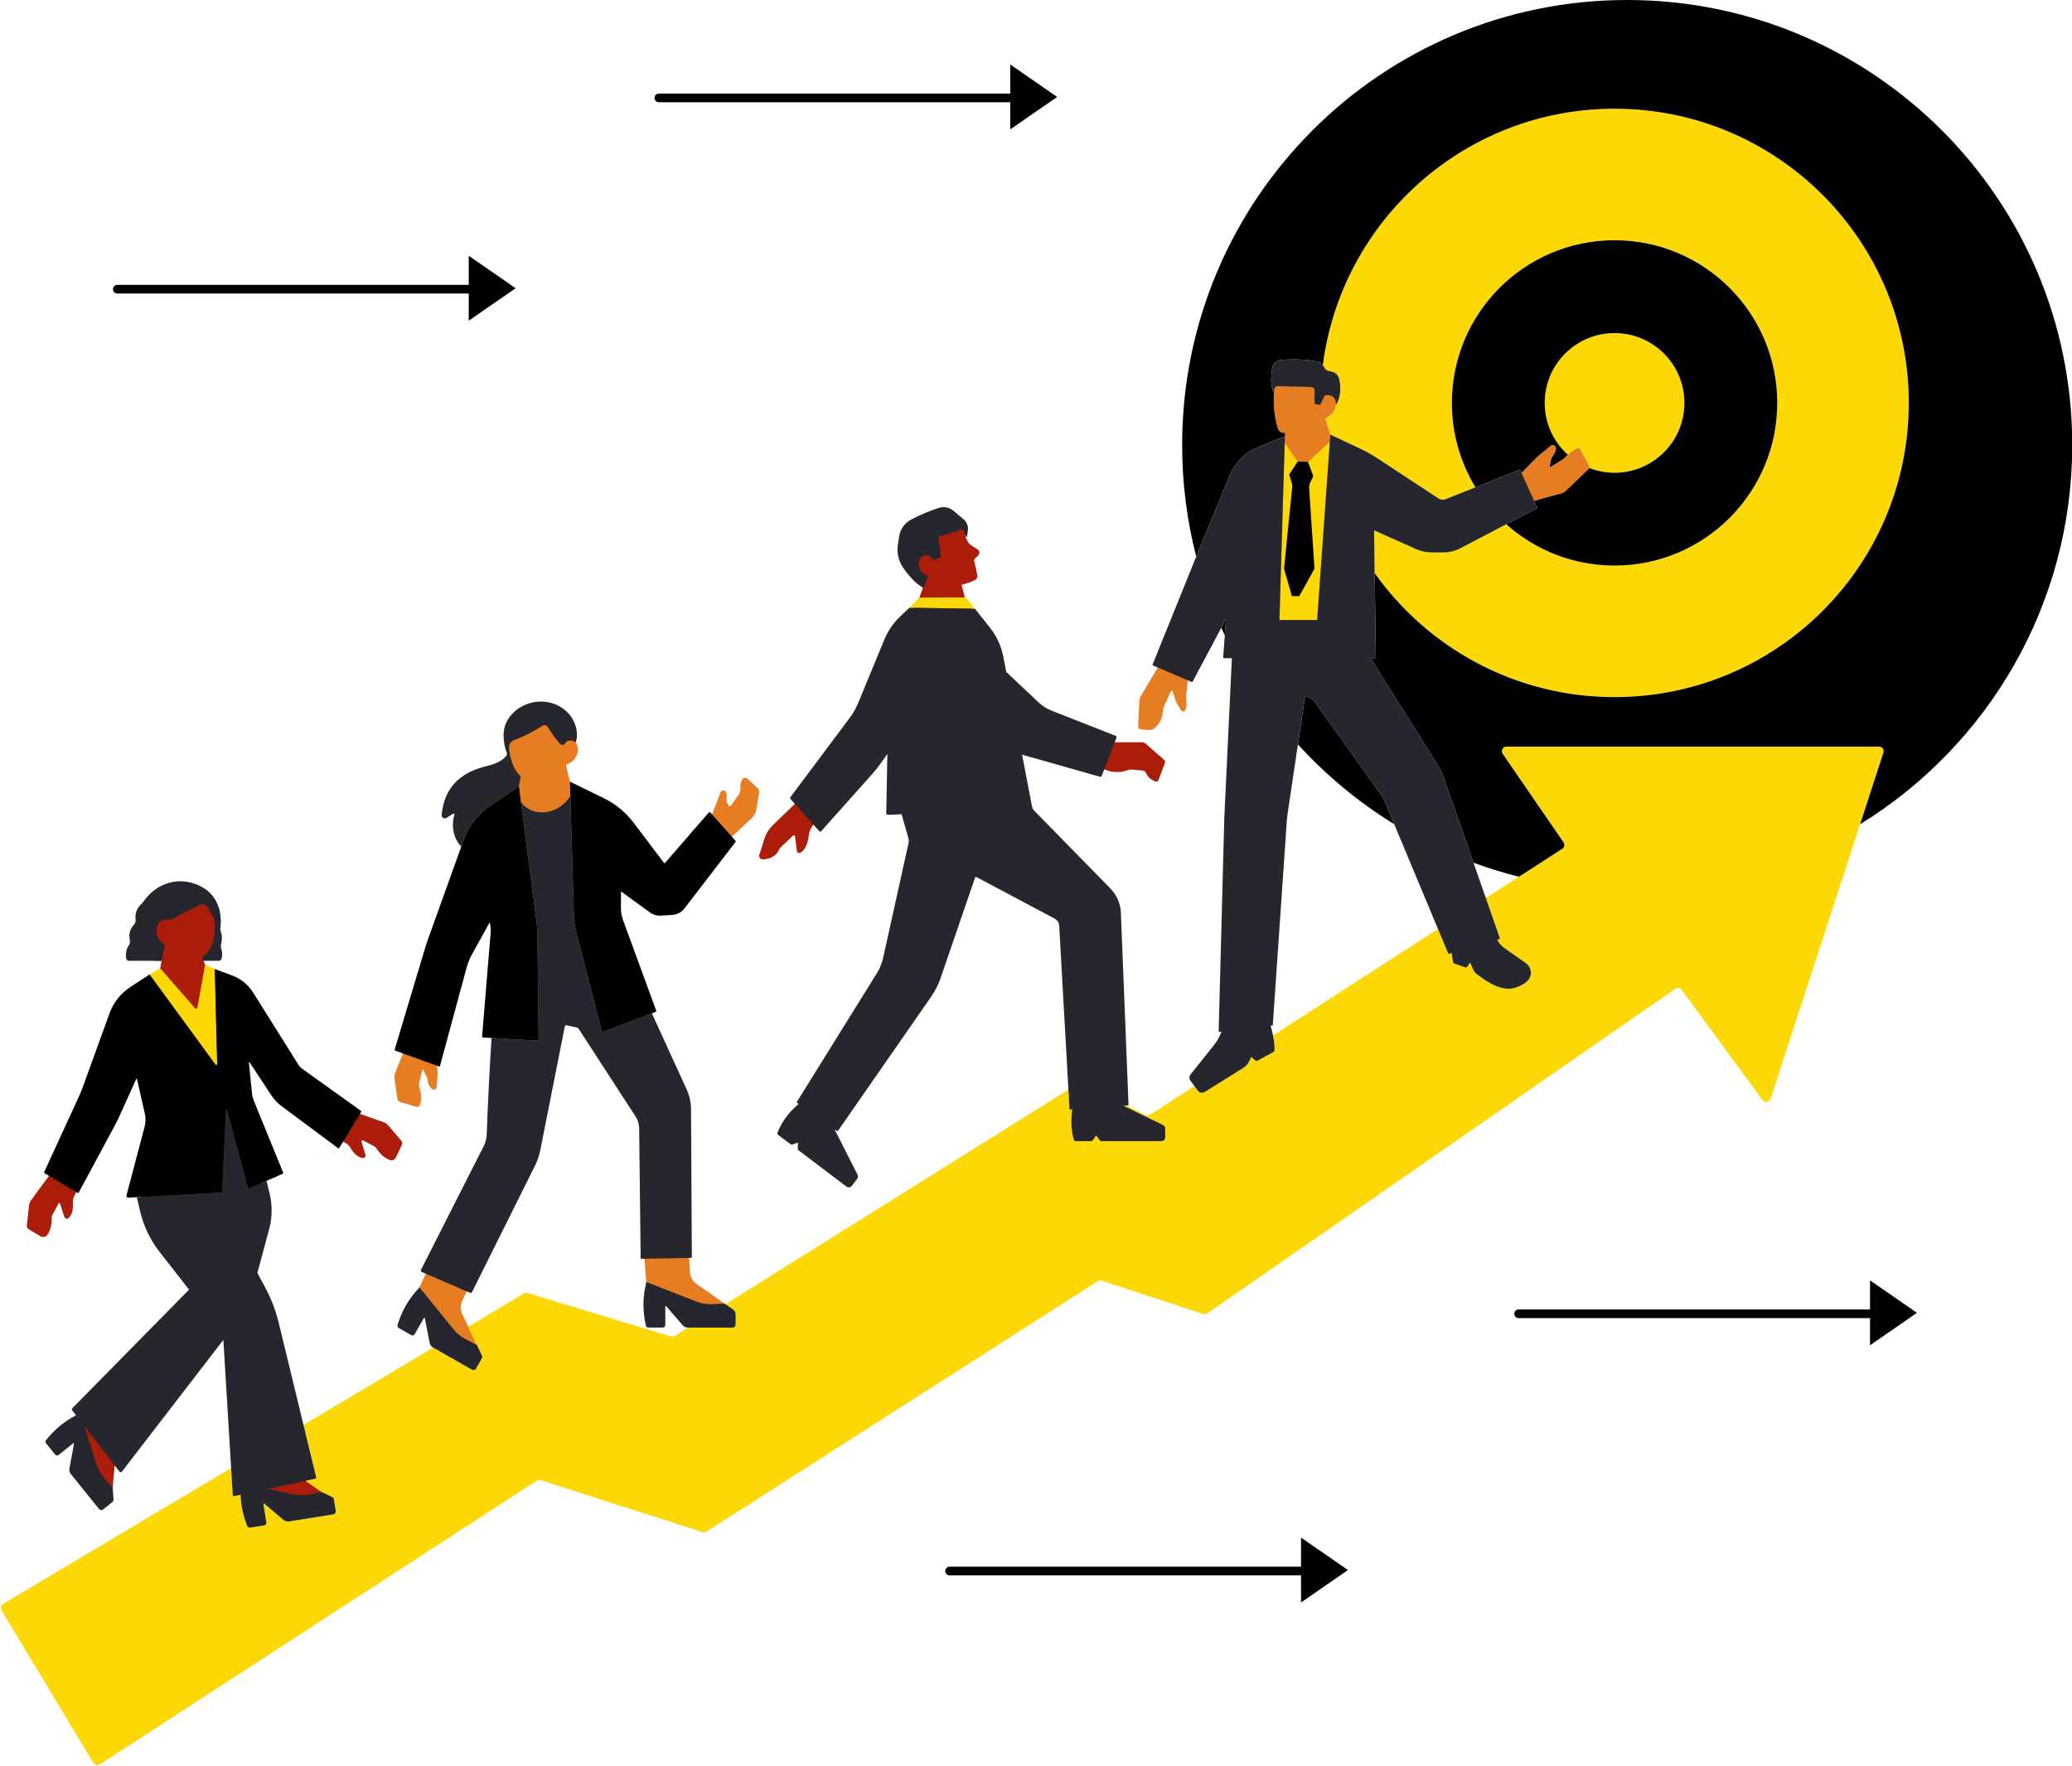 <?xml version="1.0" encoding="UTF-8" standalone="no"?><svg xmlns="http://www.w3.org/2000/svg" xmlns:xlink="http://www.w3.org/1999/xlink" fill="#26262f" height="425.4" preserveAspectRatio="xMidYMid meet" version="1" viewBox="-0.2 -0.0 499.1 425.4" width="499.1" zoomAndPan="magnify"><g id="change1_1"><path d="M182.674,190.485c0.024,0.119,0.033,0.241,0.013,0.365 l-0.414,2.507l-0.268,1.634c-0.135,0.823-0.542,1.584-1.157,2.157l-4.752,4.429 l-0,0l-0.111,1.167c0.083,0.094,0.083,0.229,0.01,0.323l-11.993,15.369 c-0.709,0.928-6.558,0.873-7.308,0.321l-7.792-5.481 c-0.052-0.031-0.115,0-0.115,0.052l-0.745,5.536 c-0.01,1.053,0.167,2.095,0.531,3.085l7.808,21.03 c0.052,0.125-0.021,0.271-0.146,0.313l-0.886,0.344l8.13,19.484 c0.688,1.511,1.053,3.147,1.063,4.804l1.595,34.594 c0.01,0.094-0.073,0.177-0.177,0.177l-0.17,0.343l-0.001,0.002l0.248,3.679 c0.135,1.053,0.698,2.001,1.574,2.605l6.753,4.721l0.139,0.885l1.539,0.912 c0.417,0.302,0.667,0.771,0.667,1.282l-0.41,1.511 c0,0.386-0.313,0.698-0.698,0.698l-9.824-0.032c-0.469,0-0.907-0.208-1.219-0.552 l-4.588-4.788c-0.073-0.083-0.208-0.031-0.208,0.073l-0.248,4.658 c0,0.344-0.281,0.625-0.625,0.625l-2.54-0.135c-0.302,0-0.563-0.208-0.625-0.49 c-0.709-3.231-0.859-5.593-0.057-8.948c0.052-0.208-0.227-0.701-0.216-0.919 c0-0.104,0-0.219-0.01-0.333l-0.42-5.252l-0.006-0.005h0l-0.38-0.29 c-0.104,0-0.188-0.083-0.188-0.177l0.614-31.786 c-0.01-0.99-0.302-1.949-0.844-2.783l-13.914-21.348 c-0.073-0.115-0.188-0.198-0.323-0.229l-4.41-0.588 c-0.177-0.042-0.365,0.083-0.396,0.261l-6.19,30.375 c-0.24,1.23-0.646,2.428-1.209,3.543l-14.26,29.781 c-0.094,0.188-0.313,0.261-0.5,0.188l-0.779,0.924l-0.002,0.003l-0.658,1.357 l-0.508,1.051c-0.277,0.674-0.339,1.403-0.212,2.105 c0.06,0.321,0.147,0.638,0.294,0.938l1.44,3.042l2.082,4.399l0,0.003 l0.017,0.911l0.624,1.545c0.094,0.208,0.083,0.448-0.021,0.646l-1.168,2.176 c-0.188,0.333-0.615,0.448-0.959,0.261l-8.637-5.014 c-0.406-0.229-0.688-0.636-0.782-1.084l-1.436-6.906 c-0.021-0.104-0.167-0.125-0.219-0.031l-2.614,4.516 c-0.177,0.292-0.552,0.406-0.855,0.229l-2.324-1.744 c-0.261-0.156-0.386-0.459-0.302-0.74c0.99-3.158,2.195-5.275,4.55-7.786 c0.146-0.156,0.159-0.696,0.274-0.883c0.052-0.083,0.115-0.188,0.156-0.292 l1.386-2.96l-0.001-0.002h0l-0.403-0.965 c-0.198-0.083-0.292-0.333-0.188-0.531l15.837-28.5 c0.448-0.875,0.698-1.845,0.73-2.824c0.292-7.816,0.51-17.2,1-24.755 l-2.043-0.115c-0.146-0.01-0.25-0.135-0.24-0.271l2.037-23.874 c0.063-0.74-0.336-2.154-0.471-2.873l-0.707-1.79l-5.721,8.475 c-0.552,1-0.99,2.053-1.313,3.147l-5.184,24.5 c-0.021,0.094-0.115,0.146-0.208,0.115l-0.454,0.149l0.07,0.355 c0.027,0.139,0.033,0.281,0.052,0.421c0.041,0.298,0.064,0.596,0.065,0.897 c0.001,0.224,0.008,0.448-0.012,0.672l-0.189,2.115l-0.064,0.729 c-0,0.001-0.001,0.002-0.001,0.004l-0,0.001 c-0.002,0.025-0.019,0.042-0.024,0.066c-0.019,0.089-0.041,0.177-0.091,0.246 c-0.047,0.066-0.114,0.11-0.181,0.154c-0.022,0.015-0.037,0.039-0.061,0.051 c-0.069,0.034-0.146,0.04-0.222,0.047c-0.03,0.003-0.056,0.019-0.086,0.018 c-0.059-0.003-0.114-0.037-0.172-0.058c-0.047-0.017-0.097-0.018-0.141-0.048 c-0.001-0.001-0.002-0.002-0.003-0.002c-0-0-0.001-0-0.001-0 c-0.422-0.294-0.859-0.786-1.052-1.531c-0.039-0.147-0.084-0.289-0.101-0.457 c-0.009-0.12-0.022-0.239-0.039-0.358c-0.004-0.028-0.009-0.057-0.014-0.085 c-0.02-0.121-0.045-0.241-0.083-0.359l-0.525-1.045l-0.55-1.086l-0.492,1.997 l-0.348,1.427c-0.017,0.07-0.014,0.141-0.022,0.211 c-0.021,0.221-0.013,0.443,0.05,0.664c0.261,0.855,0.74,2.855,0.177,4.387 c-0.034,0.093-0.087,0.174-0.152,0.243c-0.012,0.013-0.03,0.02-0.043,0.032 c-0.054,0.05-0.11,0.098-0.176,0.129c-0.165,0.08-0.36,0.102-0.547,0.047 l-2.001-0.585l-1.802-0.523c-0.146-0.043-0.269-0.125-0.379-0.223 c-0.15-0.131-0.257-0.3-0.312-0.496c-0.012-0.042-0.031-0.082-0.038-0.126 l-0.39-2.666l-0.299-2.036c-0.078-0.53-0.014-1.072,0.184-1.569l1.478-3.704 l0.36-0.905l-0.004-0.003h0l-1.321-0.923 c-0.083-0.031-0.125-0.115-0.104-0.198l7.674-23.719 c0.292-0.969,0.604-1.938,0.948-2.887l7.541-22.247 c-1.928-2.001-2.813-5.156-2-7.803c0.052-0.198-0.487-0.461-0.654-0.356 c0,0-0.865,0.484-1.637,0.964c-0.542,0.344-0.961,0.336-0.898-0.31 c0.646-6.044,3.778-9.38,10.979-11.057c2.939-0.698,4.283-2.559,4.721-3.164 c0.167-0.219,0.188-0.49,0.083-0.74c-0.511-1.282-0.286-3.005-0.286-4.516 c0-4.46,3.364-6.748,8.147-6.748c4.794,0,7.736,2.37,7.736,6.831 c0,0.604,0.874,1.395,0.665,1.978c0.001,0.001,0.001,0.001,0.001,0.002 c0,0,0.001,0.001,0.001,0.002c0.44,0.469,0.633,1.207,0.549,1.995 c-0.003,0.026-0.012,0.052-0.015,0.078c-0.022,0.172-0.052,0.345-0.101,0.519 c-0.023,0.083-0.063,0.165-0.093,0.248c-0.042,0.116-0.076,0.233-0.13,0.348 c-0.023,0.05-0.058,0.096-0.084,0.145c-0.076,0.145-0.152,0.29-0.248,0.428 c-0.129,0.185-0.278,0.363-0.445,0.531c-0.446,0.447-1.03,0.819-1.759,1.052 l0.478,2.035l0.484,2.047h-0l0,0.003l7.351,4.867 c2.814,1.376,5.263,3.387,7.149,5.878l7.789,9.685 c0.083,0.115,0.24,0.115,0.323,0.021l10.63-12.198 c0.104-0.115,0.281-0.115,0.386,0l0.614-0.356l0.559-1.455l1.495-3.901 c0.219-0.552,0.99-0.625,1.261-0.104c0.01,0.02,0.017,0.045,0.027,0.066 c0.104,0.218,0.172,0.497,0.185,0.842c0.004,0.104,0.004,0.211-0.004,0.328 c-0.01,0.137-0.021,0.277-0.05,0.434c-0.045,0.249-0.029,0.506,0.075,0.738 l0.373,0.836c0.126,0.27,0.489,0.311,0.656,0.061l1.188-1.699l0.6-0.863 c0.265-0.382,0.422-0.823,0.458-1.28c0.011-0.147,0.011-0.294-0.005-0.441 c-0.052-0.573,0-1.344,0.49-2.043c0.115-0.165,0.283-0.256,0.46-0.304 c0.269-0.076,0.568-0.034,0.789,0.175c0.124,0.117,0.275,0.259,0.422,0.397 c0.347,0.325,0.724,0.679,1.096,1.031c0.371,0.348,0.724,0.681,0.975,0.917 c0.09,0.084,0.155,0.185,0.208,0.292 C182.629,190.314,182.657,190.397,182.674,190.485z M382.594,112.268 c-0.017-0.111-0.052-0.22-0.108-0.324l-1.165-2.157l-0.809-1.503 c-0.031-0.055-0.073-0.1-0.116-0.143c-0.171-0.176-0.429-0.256-0.663-0.162 c-0.198,0.079-0.387,0.186-0.577,0.288c-0.282,0.152-0.555,0.335-0.824,0.531 c-0.043,0.032-0.086,0.065-0.129,0.098c-0.257,0.195-0.509,0.406-0.756,0.636 c-0,0-0,0-0,0s-0,0-0,0 c-0.268,0.249-0.533,0.51-0.791,0.794c-0.066,0.078-0.155,0.138-0.235,0.205 c-0.059,0.048-0.109,0.107-0.175,0.147c-0.755,0.461-3.092,1.888-3.178,1.941 c-0.002,0.001-0.015,0.009-0.016,0.01l0.303-1.636 c0.012-0.109,0.051-0.21,0.08-0.315c0.075-0.272,0.182-0.532,0.355-0.758 c0.249-0.321,0.555-0.811,0.709-1.371c0.046-0.166,0.083-0.336,0.096-0.511 c0.012-0.165-0.026-0.314-0.098-0.439c-0.064-0.112-0.159-0.199-0.266-0.265 c-0.012-0.007-0.022-0.019-0.035-0.025c-0.03-0.016-0.063-0.023-0.094-0.035 c-0.034-0.013-0.067-0.03-0.103-0.038c-0.014-0.003-0.028-0.001-0.042-0.003 c-0.194-0.031-0.403,0.008-0.583,0.153l-2.734,2.197 c-0.141,0.113-0.27,0.24-0.402,0.363c-0.079,0.073-0.167,0.14-0.241,0.213 l-3.224,3.278l-0.484,0.491l0,0l-0.003,0.003l-0.775-0.021 c-0.042-0.094-0.135-0.135-0.229-0.094l-17.816,7.775 c-0.5,0.198-1.073,0.135-1.532-0.156l-14.929-9.865 c-1.365-0.896-2.793-1.699-4.273-2.387l-6.464-4.476l0,0l-0.014-0.009 l-1.135-3.728l0.291-0.336c0.684-0.361,1.194-0.835,1.555-1.35 c0.019-0.027,0.043-0.053,0.062-0.081c0.039-0.059,0.069-0.12,0.104-0.18 c0.047-0.079,0.097-0.158,0.137-0.238c0.015-0.03,0.024-0.061,0.038-0.092 c0.051-0.111,0.101-0.223,0.14-0.335c0.026-0.076,0.042-0.152,0.062-0.228 c0.018-0.067,0.041-0.133,0.054-0.2c0.029-0.142,0.048-0.284,0.057-0.423 c0.001-0.001,0.001-0.003,0.001-0.004v0c0.924-2.429,0.265-4.374-0.1-5.926 c-0.198-0.834-0.855-1.469-1.678-1.667l-0.46-0.08 c-0.313-0.073-0.573-0.271-0.75-0.542l-0.417-0.667 c-0.333-0.532-0.865-0.917-1.49-1.032c-2.824-0.521-5.045-0.359-8.047-0.099 c-1.063,0.094-1.928,0.907-2.074,1.97c-0.281,2.164-0.389,3.476,0.036,5.217 c0.001,0.003,0.001,0.005,0.002,0.007l0.003,0.003l0.001,0.001l0.007,0.007 c-0.012,0.204-0.004,0.407-0.011,0.612c-0.049,1.286-0.023,2.572,0.119,3.824 c0.163,1.452,0.455,2.859,0.882,4.172c0.042,0.125,0.109,0.236,0.182,0.341 c0.096,0.14,0.209,0.265,0.347,0.361c0.241,0.17,0.533,0.267,0.836,0.267 h0.401l-0.114,0.836l-5.121,3.483c-3.106,1.251-5.586,3.7-6.868,6.805 l-8.48,20.47l-10.465,24.18c-0.031,0.094,0.01,0.198,0.094,0.229l0.247,0.533 l-4.106,6.847c-0.056,0.094-0.089,0.199-0.131,0.3 c-0.111,0.261-0.192,0.534-0.206,0.818l-0.263,5.27l-0.045,0.897 c-0.007,0.124,0.027,0.239,0.078,0.345c0.029,0.062,0.059,0.125,0.104,0.177 c0.122,0.14,0.297,0.234,0.496,0.25l2.032,0.156 c0.087,0.006,0.174-0.009,0.261-0.017c0.196-0.019,0.389-0.063,0.556-0.167 c2.056-1.286,2.388-3.438,2.428-4.402c0.016-0.379,0.112-0.748,0.269-1.093 l1.677-3.68c0.013-0.03,0.038-0.044,0.059-0.063 c0.121-0.109,0.33-0.063,0.357,0.115l0.379,1.159l0.357,1.101 c0.019,0.057,0.051,0.109,0.074,0.164c0.043,0.11,0.083,0.222,0.139,0.326 l0.948,1.612l0.091,0.156c0,0.001,0.001,0.001,0.002,0.002l0.001,0.002 c0.013,0.021,0.036,0.029,0.05,0.048c0.267,0.348,0.832,0.338,1.015-0.077 c0.078-0.178,0.134-0.367,0.175-0.558c0.133-0.608,0.1-1.25,0.052-1.694 c-0.063-0.49-0.052-0.98,0-1.48l0.187-1.76l0.179-1.668l0-0 l0.602-0.969c0.083,0.042,0.188,0,0.229-0.083l9.165-17.095l-0.275,11.45 c-0.01,0.135,0.094,0.25,0.24,0.25h1.855l-1.811,39.467l-1.431,50.435 c0,0.073,0.063,0.135,0.146,0.125l0.532-0.063l-0.083,0.219 c-0.417,1.105-1.297,4.153-2.036,5.081l-5.224,5.678 c-0.354,0.438-0.365,1.063-0.031,1.511l0.721,1.648 c0.386,0.521,1.105,0.667,1.657,0.323l8.218-5.12 c0.604-0.375,1.084-0.907,1.397-1.542l0.908-1.893l0.959,0.823 c0.156,0.135,0.386,0.167,0.563,0.063l2.442-1.464 c0.261-0.135,0.427-0.406,0.427-0.709c-0.031-1.865-0.552-3.826-1.136-5.754 l0.417-0.052c0.063-0.01,0.104-0.052,0.115-0.115l3.39-48.808 c0.052-0.782,0.146-1.563,0.261-2.334l4.81-29.005 c0.021-0.104,0.125-0.156,0.219-0.115l2.552,0.83 c0.208,0.104,0.386,0.25,0.532,0.438l17.194,22.278 c0.531,0.74,0.98,1.553,1.334,2.397l14.464,36.76 c0.021,0.063,0.094,0.104,0.156,0.083l0.688-0.208v0.146 c0,0.438-0.062,1.995,0.031,2.474c0.021,0.125,0.115,0.229,0.24,0.271 c0.531,0.188,1.842,0.566,2.488,0.795c0.167,0.063,0.365,0,0.469-0.156 l0.657-1l1.445,1.942c0.115,0.25,0.292,0.469,0.5,0.646 c0.844,0.667,2.582,2.725,4.604,3.464c1.292,0.469,2.069,0.788,3.403,0.423 c1.334-0.375,2.459-0.959,3.283-1.824c1.157-1.23,0.954-2.26-0.422-3.229 l-5.179-3.637c-0.667-0.459-1.918-1.602-2.314-2.311l-0.125-0.219l0.584-0.167 c0.073-0.021,0.115-0.104,0.083-0.177l-13.736-37.536 c-0.302-0.865-0.709-1.699-1.198-2.47l-16.616-28.089h1.042 c0.125,0,0.229-0.104,0.229-0.24l0.098-31.35l11.375,5.005 c1.188,0.531,2.48,0.802,3.783,0.802h2.689c1.501,0,2.98-0.365,4.304-1.053 l17.468-8.902c0.083-0.052,0.125-0.156,0.083-0.24l-0.021-1.14l4.015-1.096 l2.439-0.663c0.22-0.06,0.429-0.151,0.629-0.259 c0.016-0.009,0.035-0.012,0.052-0.021c0.214-0.121,0.412-0.269,0.591-0.44 l1.954-1.879l3.254-3.124c0.073-0.062,0.132-0.134,0.182-0.211 c0.002-0.003,0.003-0.007,0.006-0.011c0.048-0.075,0.083-0.156,0.109-0.241 v-0c0-0,0-0,0-0c0.021-0.07,0.037-0.142,0.042-0.216 C382.607,112.419,382.606,112.343,382.594,112.268z" fill="#e67d22"/></g><g id="change2_1"><path d="M245.33,180.259l-0.733-0.538l2.319,16l18.046,19.248 c1.577,1.618,2.476,3.783,2.512,6.048l1.997,44.966 c0.003,0.074-0.053,0.136-0.126,0.142l-1.092,0.08l10.215,4.738 c0.315,0.154,0.514,0.475,0.514,0.827l-0.115,1.971 c0,0.508-0.41,0.921-0.916,0.921l-12.987-0.985c-0.16,0-0.31-0.076-0.405-0.206 l-0.863-1.179l-1.429,1.459c-0.093,0.139-0.25,0.222-0.416,0.222l-2.451,0.195 c-0.227,0-0.43-0.15-0.49-0.369c-0.617-2.234-0.476-5.135-0.058-7.711 l-0.537,0.039c-0.076,0.006-0.141-0.052-0.145-0.128l-1.975-44.318 c-0.046-0.724-0.462-1.372-1.099-1.712l-21.585-11.058l-9.403,25.33 c-0.525,1.537-1.259,2.994-2.181,4.329l-22.015,32.452 c-0.076,0.11-0.226,0.136-0.334,0.059l-0.518-0.368l6.536,12.217 c0.158,0.314,0.125,0.691-0.086,0.972l-0.567,0.783 c-0.305,0.406-0.879,0.486-1.283,0.179l-10.516-7.988 c-0.127-0.097-0.201-0.249-0.199-0.41l-0.51-2.372l-1.321,0.454 c-0.158,0.054-0.328,0.03-0.461-0.071c-0.585-0.445-1.831-1.003-2.518-1.525 c-0.18-0.137-0.249-0.377-0.166-0.588c0.987-2.507,3.23-3.97,5.613-5.962 l-0.326-0.231c-0.103-0.073-0.132-0.215-0.065-0.323l19.627-30.605 c0.714-1.154,1.228-2.422,1.52-3.75l5.31-28.893l-2.06-7.202l-2.764-0.131 c-0.23,0.009-0.42-0.178-0.416-0.409l-0.761-14.9l-1.434,2.054 c-0.685,0.982-1.427,1.922-2.221,2.817l-12.613,14.171 c-0.105,0.118-0.288,0.118-0.393,0l-1.293-0.325l-0.515,0.85 c-0.319,0.526-0.515,1.113-0.57,1.726c-0.11,1.235-0.532,3.462-2.124,4.199 c-0.317,0.147-0.686-0.081-0.73-0.428l-0.454-3.576 c-0.028-0.224-0.298-0.32-0.46-0.165l-2.938,2.797 c-0.213,0.202-0.375,0.449-0.497,0.716c-0.322,0.706-1.3,2.165-3.898,2.225 c-0.558,0.013-0.959-0.55-0.792-1.085l1.217-3.903 c0.374-1.2,1.042-2.287,1.943-3.161l5.365-5.206l-0.017-0.068l-0.416-1.619 c-0.083-0.094-0.09-0.234-0.014-0.335l14.861-18.165 c0.799-1.074,1.46-2.245,1.969-3.485l11.031-21.687l2.585-4.343l0.879-2.363 c-0.289-0.177-0.548-0.35-0.792-0.522c-0.06-0.042-0.115-0.086-0.173-0.129 c-0.184-0.135-0.36-0.271-0.524-0.408c-0.049-0.041-0.097-0.084-0.145-0.126 c-0.168-0.147-0.33-0.3-0.484-0.456c-0.03-0.03-0.061-0.061-0.09-0.092 c-0.179-0.188-0.353-0.385-0.521-0.593c-0-0-0-0-0-0 l0,0c-0.489-0.606-0.954-1.309-1.514-2.214 c-0.929-1.503-1.272-3.304-1.018-5.055l0.295-2.029 c0.252-1.734,1.295-3.264,2.836-4.084c2.216-1.179,3.17-2.188,5.457-2.902 c1.182-0.369,2.469-0.11,3.417,0.69l2.433,2.054 c0.804,0.678,1.199,1.728,1.044,2.771l0.036,0.368l0,0l0.064,0.646 l0.439,0.903c0.189,0.388,0.482,0.714,0.846,0.943l1.539,0.965 c0.522,0.327,0.598,1.06,0.156,1.489l-0.923,0.896 c-0.025,0.084-0.045,0.151-0.07,0.235l0.787,3.592 c0.108,0.494-0.131,1.01-0.589,1.219c-1.029,0.469-2.103,0.839-3.21,1.135 l0.801,3.012l4.314,7.292c1.634,2.065,3.267,5.317,3.761,7.909l0.688,3.614 l7.839,8.054c0.884,0.837,1.919,1.496,3.049,1.942l15.321,4.747 c0.183,0.072,0.274,0.28,0.203,0.465l0.485,0.887h0.431h6.488 c0.398,0,0.783,0.146,1.082,0.411l4.446,3.939 c0.14,0.124,0.189,0.322,0.123,0.498l-1.609,4.273 c-0.103,0.273-0.407,0.42-0.681,0.322c-0.669-0.238-1.823-0.813-2.315-2.052 c-0.132-0.332-0.454-0.549-0.808-0.581l-2.68-0.241 c-0.268-0.024-0.541,0.008-0.791,0.109c-0.83,0.337-3.121,1.007-5.768-0.16 c-0-0-0-0-0-0c-0.121-0.053-0.238-0.089-0.361-0.151 l-0.862,0.681c-0.066,0.171-0.249,0.266-0.426,0.219L245.33,180.259z M93.322,271.117c-0.308-0.36-0.705-0.632-1.152-0.79l-5.657-2l-0.422-0.37 c0.035-0.058,0.02-0.134-0.035-0.173l-14.201-9.351 c-0.261-0.188-0.49-0.427-0.657-0.698l-11.102-17.922 c-1.188-1.897-2.341-3.243-4.436-4.014l-4.335-1.734l-2.122-1.662l-0,0.002 l-0.384-0.94c1.789-0.45,2.689-0.525,3.302-0.525 c0.265,0,0.497-0.159,0.602-0.403c0.284-0.657,0.109-1.144-0.143-1.973 c-0.133-0.436-0.162-0.897-0.056-1.34c0.232-0.972,0.267-1.97-0.068-2.822 c-0.131-0.332-0.151-0.701-0.102-1.055c0.302-2.179,0.169-3.293,0.169-3.293 s-0.167-0.573-0.479-1.282c-0.01-0.031-0.031-0.073-0.052-0.104 c-0.167-0.386-0.365-0.75-0.604-1.105c-0.375-0.594-0.834-1.146-1.365-1.626 c-0.25-0.24-0.521-0.459-0.813-0.657c-0.855-0.584-1.761-1.042-2.699-1.344 c-0.584-0.208-1.178-0.354-1.772-0.448c-3.825-0.597-7.061-0.153-9.736,3.764 c-0.159,0.233-0.359,0.437-0.567,0.627c-1.006,0.919-1.394,2.28-1.243,3.546 c0.056,0.467-0.072,0.943-0.393,1.288c-1.014,1.091-1.305,2.337-0.985,3.717 c0.096,0.413,0.014,0.857-0.228,1.205c-0.685,0.987-0.771,1.45-0.622,2.574 c0.044,0.33,0.31,0.583,0.643,0.583c1.224,0,3.586,0.672,7.134,0.672 l-0.354,1.796l-0.003-0.003l-2.038,1.913l-4.783,3.139 c-2.324,1.511-3.276,3.894-4.225,6.5l-6.662,18.737 c-0.146,0.396-0.313,0.782-0.49,1.167l-8.93,17.363 c-0.042,0.083,0,0.188,0.083,0.24l0.263,0.943l-4.3,5.849 c-0.28,0.382-0.456,0.83-0.508,1.301l-0.542,4.862 c-0.038,0.34,0.125,0.669,0.68,0.995l2.638,1.551 c0.55,0.324,1.28,0.197,1.635-0.333c1.05-1.565,1.083-3.26,1.034-4.009 c-0.018-0.279,0.042-0.551,0.174-0.797l1.465-2.734 c0.093-0.174,0.349-0.155,0.409,0.033c0.247,0.777,0.726,2.281,1.014,3.185 c0.141,0.441,0.688,0.564,1.03,0.251c1.048-0.958,1.099-2.677,1.025-3.671 c-0.041-0.564,0.085-1.127,0.338-1.632l0.475-0.946l0.237-0.48 c0.094,0.062,0.219,0.021,0.271-0.073l7.834-16.624 c0.24-0.448,0.469-0.917,0.688-1.376l5.552-10.618 c0.031-0.083,0.156-0.073,0.177,0.021l2.84,10.25 c0.219,1,0.208,2.043-0.052,3.043l-4.477,16.063 c-0.073,0.281,0.146,0.542,0.427,0.532l2.046-0.11l0.716,4.224 c0.836,3.487,2.741,6.038,4.948,8.864l7.263,10.228l-28.705,28.605 c-0.125,0.127-0.137,0.328-0.028,0.469l0.941,1.221 c-2.904,1.47-5.167,2.945-7.135,5.399c-0.18,0.225-0.178,0.559,0.011,0.794 l1.412,2.268c0.216,0.268,0.612,0.31,0.879,0.094l3.927-2.93 c0.081-0.065,0.207,0.007,0.189,0.102l-1.087,6.293 c-0.071,0.459,0.041,0.931,0.336,1.296l6.515,8.198 c0.242,0.3,0.682,0.347,0.982,0.105l1.482-1.55 c0.178-0.144,0.269-0.364,0.256-0.595l-0.107-1.79l0.43-0.704l0.489-5.36 l1.434,0.26c0.143,0.186,0.423,0.186,0.567-0l25.025-33.129l2.035,39.427 c0.011,0.181,0.181,0.31,0.358,0.272l1.52-0.327 c0.083,2.62,0.426,5.348,1.373,7.759c0.106,0.268,0.396,0.433,0.695,0.385 l2.362-0.627c0.34-0.054,0.573-0.376,0.519-0.716l-0.543-4.662 c-0.016-0.103,0.109-0.176,0.182-0.114l5.437,4.105 c0.363,0.29,0.828,0.427,1.291,0.353l9.815-1.629 c0.381-0.061,0.64-0.419,0.579-0.8l-0.282-1.876 c-0.036-0.226-0.182-0.414-0.389-0.518l-1.788-1.118l-0.345-0.66l-3.835-2.689 l1.537-1.013c0.163-0.035,0.265-0.198,0.226-0.36l-9.182-34.972 c-0.73-3.01-1.508-6.145-2.977-8.871l-2.52-4.595l2.811-11.755 c0.756-2.811,0.791-5.767,0.1-8.595l-0.737-3.021l3.799-1.479 c0.094-0.042,0.135-0.156,0.104-0.25l-6.933-16.62 c-0.178-0.436-0.292-0.896-0.34-1.364l-0.097-9.872 c-0.01-0.094,0.115-0.135,0.167-0.052l6.662,8.397 c0.657,0.99,1.48,1.855,2.428,2.564l12.842,11.193 c0.061,0.046,0.149,0.029,0.189-0.037l0.917-0.994l0.574,0.32 c0.494,0.275,0.915,0.67,1.198,1.159c0.498,0.863,1.507,2.256,2.912,2.459 c0.458,0.066,0.843-0.343,0.711-0.787c-0.27-0.909-0.72-2.422-0.952-3.204 c-0.056-0.189,0.144-0.349,0.319-0.257l2.749,1.438 c0.248,0.13,0.45,0.321,0.592,0.562c0.381,0.648,1.361,2.031,3.109,2.734 c0.592,0.238,1.266-0.068,1.539-0.644l1.309-2.766 c0.276-0.582,0.225-0.946,0.003-1.206L93.322,271.117z" fill="#ab1d09"/></g><g id="change3_1"><path d="M318.549,88.109c-0.031-0.05-0.072-0.091-0.106-0.138 c4.464-34.846,34.212-61.783,70.272-61.782 c39.141,0,70.871,31.731,70.87,70.872 c-0,39.141-31.731,70.871-70.872,70.87 c-23.855-0-44.941-11.799-57.785-29.866l-0.144-10.298l10.105,4.515 c1.19,0.532,2.48,0.807,3.783,0.807h2.694c1.498,0,2.975-0.363,4.302-1.058 l10.959-5.739c6.929,6.187,16.066,9.953,26.086,9.953 c21.641,0,39.185-17.543,39.186-39.185c0-21.641-17.543-39.185-39.185-39.186 c-21.641-0-39.185,17.543-39.186,39.185c-0,7.443,2.075,14.401,5.678,20.328 l-7.292,2.899c-0.506,0.201-1.079,0.143-1.534-0.157l-14.753-9.704 c-1.367-0.899-2.796-1.699-4.277-2.394l-7.081-3.323l-0.014-0.009l-1.135-3.728 l0.291-0.336c0.684-0.361,1.194-0.835,1.555-1.35 c0.019-0.027,0.043-0.053,0.062-0.081c0.039-0.059,0.069-0.12,0.104-0.18 c0.047-0.079,0.097-0.158,0.137-0.238c0.015-0.03,0.024-0.061,0.038-0.092 c0.051-0.111,0.101-0.223,0.14-0.335c0.026-0.076,0.042-0.152,0.062-0.228 c0.018-0.067,0.041-0.133,0.054-0.2c0.029-0.142,0.048-0.284,0.057-0.423 c0.001-0.001,0.001-0.003,0.001-0.004c1.389-2.131,1.106-4.737,0.738-6.292 c-0.196-0.826-0.852-1.463-1.677-1.662l-0.965-0.232 c-0.312-0.075-0.582-0.269-0.752-0.541L318.549,88.109z M388.713,113.887 c9.293,0,16.826-7.533,16.826-16.825s-7.533-16.826-16.825-16.826 c-9.293-0-16.826,7.533-16.826,16.825c-0,4.953,2.153,9.392,5.56,12.472 c0.545-0.507,1.11-0.942,1.71-1.265c0.19-0.103,0.379-0.209,0.577-0.288 c0.234-0.094,0.491-0.014,0.663,0.162c0.043,0.043,0.085,0.088,0.116,0.143 l0.809,1.503l1.165,2.157c0.056,0.103,0.091,0.213,0.108,0.324 c0.024,0.15,0.008,0.3-0.034,0.442 C384.467,113.461,386.538,113.887,388.713,113.887z M452.423,179.856l-89.743,0 c-0.894,0-1.421,1.002-0.915,1.739l14.655,21.323 c0.354,0.516,0.213,1.222-0.313,1.561l-10.423,6.726l-7.974,5.146l3.391,9.687 c0.026,0.073-0.015,0.153-0.09,0.175l-0.578,0.17l0.121,0.217 c0.396,0.709,0.938,1.313,1.605,1.772l5.179,3.637 c1.376,0.969,1.647,2.96,0.49,4.189c-0.823,0.865-1.949,1.449-3.283,1.824 c-1.334,0.365-2.736,0.119-4.033-0.354c-2.022-0.738-4.341-2.492-5.185-3.162 c-0.217-0.172-0.386-0.388-0.505-0.638l-0.938-1.973l-0.661,1 c-0.101,0.153-0.293,0.217-0.465,0.157c-0.64-0.226-2.152-0.752-2.692-0.939 c-0.126-0.044-0.212-0.143-0.238-0.273c-0.095-0.478-0.321-1.658-0.321-2.1 v-0.142l-0.686,0.202c-0.066,0.019-0.136-0.014-0.163-0.078l-2.476-5.928 l-39.739,25.643c0.226,1.13,0.367,2.25,0.383,3.358 c0.004,0.296-0.163,0.57-0.423,0.712l-3.681,2.008 c-0.179,0.098-0.4,0.074-0.555-0.059l-0.965-0.833l-0.538,1.106 c-0.31,0.638-0.794,1.175-1.395,1.55l-9.276,5.786 c-0.55,0.343-1.272,0.206-1.658-0.315l-0.816-1.101l-10.692,6.899 c-0.33,0.213-0.747,0.236-1.098,0.06l-4.59-2.296l-0.723,0.053l9.543,4.658 c0.316,0.154,0.517,0.475,0.517,0.827v2.137c0,0.508-0.412,0.921-0.921,0.921 h-14.45c-0.161,0-0.312-0.076-0.407-0.206l-0.867-1.179l-0.785,1.163 c-0.094,0.139-0.251,0.222-0.419,0.222h-3.686c-0.227,0-0.432-0.15-0.493-0.369 c-0.621-2.234-0.764-4.701-0.343-7.276l-0.539,0.039 c-0.076,0.006-0.142-0.052-0.146-0.128l-0.262-4.674l-82.605,51.679l0.281,0.194 l1.5,1.047c0.419,0.292,0.668,0.771,0.668,1.281v2.424 c0,0.386-0.313,0.698-0.698,0.698h-10.772l-3.223,2.017 c-0.272,0.17-0.604,0.214-0.911,0.121l-34.494-10.467 c-0.299-0.091-0.622-0.051-0.891,0.109l-13.423,8.001l2.082,4.399l0,0.003 l0.002,0.001l0.247,0.513l0.976,2.055c0.096,0.211,0.092,0.448-0.021,0.648 l-1.424,2.499c-0.191,0.335-0.617,0.452-0.952,0.261l-9.366-5.338l-31.23,18.616 l3.058,12.614c0.039,0.162-0.063,0.325-0.226,0.36l-2.29,0.492l3.835,2.689 l0.514,0.245l2.047,0.992c0.207,0.104,0.353,0.292,0.389,0.518l0.453,2.84 c0.061,0.381-0.199,0.739-0.579,0.8l-10.703,1.708 c-0.463,0.074-0.928-0.063-1.291-0.353l-4.671-3.94 c-0.073-0.062-0.199,0.011-0.182,0.114l0.705,4.415 c0.054,0.34-0.179,0.662-0.519,0.716l-3.396,0.542 c-0.298,0.048-0.589-0.117-0.695-0.385c-0.947-2.41-1.524-4.906-1.607-7.526 l-1.52,0.327c-0.178,0.038-0.347-0.091-0.358-0.272l-0.394-6.506L0.542,386.388 c-0.528,0.315-0.7,0.999-0.383,1.526l22.136,36.792 c0.324,0.538,1.029,0.701,1.556,0.359l105.233-68.362 c0.28-0.182,0.626-0.228,0.944-0.126l39.014,12.52 c0.315,0.101,0.659,0.056,0.938-0.122l94.263-60.349 c0.281-0.18,0.629-0.224,0.946-0.119l24.43,8.046 c0.331,0.109,0.694,0.056,0.98-0.142l112.751-78.201 c0.494-0.343,1.172-0.229,1.528,0.256l19.47,26.549 c0.535,0.729,1.67,0.547,1.951-0.312l21.558-66.139l5.623-17.252 C453.712,180.592,453.178,179.856,452.423,179.856z M223.704,146.488l6.893,0.102 l3.234,0.048l0.816,0.012l-2.046-2.573c-0.086-0.109-0.217-0.172-0.356-0.172 l-0.031,0l-10.978,0.056l-2.403,2.456l0.933,0.014L223.704,146.488z M317.179,147.907l2.483-34.914l0.469-6.594l-1.483,1.373l-3.781,3.5h0 l1.253,3.435l-0.766,1.66c-0.173,0.374-0.249,0.786-0.222,1.197l1.289,19.431 l-3.654,6.598h-1.769l-1.893-6.598l1.974-19.696 c0.034-0.338-0.002-0.679-0.106-1.002l-0.631-1.96l2.043-3.126l-3.136-4.494 l-1.222,41.19l-0.044,1.469l9.09-0L317.179,147.907z M51.696,256.466 c0.125,0.177,0.396,0.104,0.427-0.104l-0.565-22.205l-0.018-0.722l-2.334-1.032 l-0,0.002l-1.865,10.388c-0.052,0.24-0.344,0.323-0.511,0.135l-8.439-9.668 l-0.003-0.003l-2.564,1.501l0.374,0.512L51.696,256.466z" fill="#fcd806"/></g><g id="change4_1"><path d="M295.124,149.092l-0.293,3.959 c-0.286-0.604-0.571-1.208-0.846-1.818L295.124,149.092z M332.176,191.049 l-15.844-22.19c-0.141-0.182-0.32-0.33-0.526-0.434l-1.436-0.725 c-0.094-0.047-0.206,0.011-0.221,0.115l-1.711,11.506 c6.776,7.447,14.589,13.933,23.207,19.237l-2.136-5.113 C333.156,192.599,332.709,191.795,332.176,191.049z M391.753,0 c-59.206,0-107.201,47.996-107.201,107.202c0,9.279,1.18,18.283,3.396,26.87 l8.097-19.587c1.282-3.101,3.759-5.555,6.872-6.808l6.378-2.567l0.002-0.001 l0.114-0.836h-0.401c-0.303,0-0.595-0.097-0.836-0.267 c-0.138-0.096-0.251-0.221-0.347-0.361c-0.073-0.105-0.139-0.216-0.182-0.341 c-0.427-1.313-0.719-2.721-0.882-4.172c-0.142-1.252-0.168-2.538-0.119-3.824 c0.008-0.204-0.001-0.408,0.011-0.612l-0.007-0.007l-0.001-0 c-0-0-0-0-0-0.001l-0.003-0.003 c-0.001-0.003-0.001-0.005-0.002-0.007c-0.883-1.751-0.685-3.821-0.402-5.984 c0.139-1.063,1.007-1.878,2.075-1.972c2.999-0.263,5.918-0.169,8.74,0.353 c0.563,0.104,1.049,0.438,1.386,0.898c4.464-34.846,34.212-61.783,70.272-61.782 c39.141,0,70.871,31.731,70.87,70.872 c-0,39.141-31.731,70.871-70.872,70.87 c-23.855-0-44.941-11.799-57.785-29.866l0.283,20.256 c0.002,0.132-0.104,0.239-0.236,0.239h-1.035l16.28,25.892 c0.488,0.777,0.888,1.606,1.191,2.472l7.32,20.911 c3.566,1.312,7.222,2.436,10.955,3.369l10.423-6.726 c0.526-0.339,0.667-1.046,0.313-1.561l-14.655-21.323 c-0.506-0.737,0.021-1.739,0.915-1.739l89.743-0 c0.755,0,1.289,0.737,1.055,1.454l-5.623,17.252 c30.656-18.866,51.099-52.724,51.099-91.36C498.955,47.996,450.959-0,391.753,0z M362.627,126.293c6.929,6.187,16.066,9.953,26.086,9.953 c21.641,0,39.185-17.543,39.186-39.185c0-21.641-17.543-39.185-39.185-39.186 c-21.641-0-39.185,17.543-39.186,39.185c-0,7.443,2.075,14.401,5.678,20.328 l10.559-4.198c0.09-0.036,0.192,0.006,0.232,0.094l0.292,0.645l0.484-0.491 l3.224-3.278c0.074-0.074,0.162-0.141,0.241-0.213 c0.132-0.123,0.261-0.25,0.402-0.363l2.734-2.197 c0.18-0.145,0.389-0.184,0.583-0.153c0.014,0.002,0.028,0,0.042,0.003 c0.036,0.008,0.069,0.025,0.103,0.038c0.031,0.012,0.065,0.019,0.094,0.035 c0.013,0.007,0.023,0.018,0.035,0.025c0.108,0.065,0.202,0.153,0.266,0.265 c0.072,0.124,0.11,0.274,0.098,0.439c-0.013,0.175-0.05,0.346-0.096,0.511 c-0.153,0.56-0.46,1.05-0.709,1.371c-0.173,0.226-0.28,0.485-0.355,0.758 c-0.028,0.105-0.067,0.206-0.08,0.315l-0.303,1.636 c0-0,0.014-0.008,0.016-0.01c0.087-0.053,2.423-1.48,3.178-1.941 c0.065-0.04,0.116-0.099,0.175-0.147c0.08-0.067,0.169-0.127,0.235-0.205 c0.258-0.284,0.523-0.545,0.791-0.794c-3.406-3.079-5.56-7.518-5.56-12.472 c0-9.293,7.533-16.826,16.826-16.825c9.293,0,16.826,7.533,16.825,16.826 s-7.533,16.826-16.826,16.825c-2.174,0-4.246-0.426-6.154-1.177 c-0.053,0.175-0.15,0.337-0.297,0.462l-3.254,3.124l-1.954,1.879 c-0.178,0.172-0.377,0.319-0.591,0.44c-0.016,0.009-0.035,0.012-0.052,0.021 c-0.199,0.108-0.408,0.199-0.629,0.259l-2.439,0.663l-4.014,1.096l0.708,1.564 c0.04,0.088,0.004,0.191-0.081,0.236L362.627,126.293z M313.19,377.416H228.538 c-0.576,0-1.042,0.466-1.042,1.042s0.467,1.042,1.042,1.042l84.652-0v6.54 l11.302-7.817l-11.302-7.817V377.416z M450.249,315.455l-84.652,0 c-0.576,0-1.042,0.466-1.042,1.042c0,0.576,0.466,1.042,1.042,1.042l84.652-0 l0,6.541l11.302-7.817l-11.302-7.817V315.455z M158.494,24.63l84.651-0 v6.54l11.302-7.817l-11.302-7.817v7.009l-84.651,0 c-0.576,0-1.042,0.467-1.042,1.042S157.918,24.63,158.494,24.63z M28.056,70.711 l84.651-0v6.541l11.302-7.817l-11.302-7.817v7.009l-84.651,0 c-0.576,0-1.042,0.467-1.042,1.042C27.014,70.244,27.48,70.711,28.056,70.711z M129.262,226.044l-0.01-0.822c-0.012-1.044-0.086-2.086-0.22-3.121l-3.388-26.068 l-0.198-1.527l-0.169-1.303l-0.486-3.742l-6.671,4.487 c-3.103,2.087-5.457,5.111-6.72,8.63l-0.248,0.692l-0.24,0.669l-7.897,21.999 c-0.343,0.956-0.661,1.922-0.953,2.895l-7.209,24.055 c-0.025,0.082,0.019,0.17,0.1,0.199l1.907,0.687l0.005,0.002l8.172,2.946 l0.009,0.003l0.521,0.188c0.089,0.032,0.187-0.019,0.211-0.11l6.465-23.875 c0.324-1.096,0.766-2.154,1.32-3.154l4.21-7.61l0.094,0.532 c0.128,0.726,0.163,1.465,0.102,2.199l-2.043,24.773 c-0.012,0.14,0.095,0.262,0.235,0.27l2.043,0.117l1.088,0.062l9.995,0.574 c0.145,0.008,0.266-0.108,0.264-0.252l-0.278-23.67L129.262,226.044z M176.096,201.577l-0.001-0.001l-4.765-5.362l-0.002-0.003l-0.42-0.472 c-0.103-0.116-0.284-0.115-0.386,0.002l-10.487,12.104 c-0.086,0.099-0.242,0.094-0.321-0.011l-7.307-9.661 c-1.888-2.496-4.337-4.512-7.15-5.883l-8.165-3.982h-0l0.1,3.416 l0.066,2.263l0.771,26.314c0.038,1.377,0.23,2.745,0.572,4.079l0.134,0.521 l0.236,0.918l5.794,22.557c0.019,0.072,0.066,0.128,0.127,0.16 c0.061,0.031,0.134,0.038,0.204,0.012h0l10.628-4.019l1.099-0.415 l0.893-0.338c0.128-0.048,0.193-0.191,0.146-0.32l-7.963-21.744 c-0.361-0.987-0.543-2.031-0.535-3.082l0.027-3.756 c0-0.056,0.064-0.088,0.109-0.055l6.86,4.989 c0.752,0.547,1.67,0.816,2.599,0.761l2.761-0.163 c1.163-0.069,2.239-0.639,2.949-1.563l12.285-15.992 c0.075-0.098,0.07-0.235-0.012-0.327L176.096,201.577z M310.998,143.592h1.769 l3.654-6.598l-1.289-19.431c-0.027-0.411,0.049-0.823,0.222-1.197l0.766-1.66 l-1.253-3.435h-0l-2.482-0.06l-2.043,3.126l0.631,1.96 c0.104,0.323,0.14,0.664,0.106,1.002l-1.974,19.696L310.998,143.592z M72.455,257.373c-0.261-0.188-0.49-0.427-0.657-0.698l-11.026-17.57 c-1.188-1.897-2.97-3.345-5.065-4.116l-4.169-1.553l0.018,0.722l0.565,22.205 c-0.031,0.208-0.302,0.281-0.427,0.104l-15.497-21.196l-0.374-0.512l-4.606,3.001 c-2.324,1.511-4.085,3.741-5.034,6.347l-6.68,18.425 c-0.146,0.396-0.313,0.782-0.49,1.167l-8.577,18.675 c-0.042,0.083,0,0.188,0.083,0.24l1.086,0.646l6.567,3.906l0.319,0.19 c0.094,0.063,0.219,0.021,0.271-0.073l8.837-16.414 c0.24-0.448,0.469-0.917,0.688-1.376l4.335-9.577 c0.031-0.083,0.156-0.073,0.177,0.021l1.897,8.4 c0.219,1,0.208,2.043-0.052,3.043l-4.377,16.601 c-0.073,0.281,0.146,0.542,0.427,0.531l2.046-0.11l1.068-0.057l19.386-1.042 c0.063,0,0.125-0.062,0.125-0.135l0.928-19.877 c0.005-0.116,0.17-0.134,0.2-0.022l5.103,18.972 c0.021,0.083,0.104,0.135,0.188,0.094l3.293-1.441l0.969-0.424l3.908-1.71 c0.094-0.042,0.135-0.156,0.104-0.25l-7.152-17.538 c-0.178-0.436-0.292-0.896-0.34-1.364l-0.773-7.631 c-0.01-0.094,0.115-0.135,0.167-0.052l5.273,7.972 c0.657,0.99,1.48,1.855,2.428,2.564l13.673,10.18 c0.061,0.046,0.149,0.029,0.189-0.037l0.96-1.579l4.073-6.697l0.312-0.513 c0.035-0.058,0.02-0.134-0.035-0.173L72.455,257.373z" fill="#000000"/></g><g id="change5_1"><path d="M280.476,271.845v2.137c0,0.508-0.412,0.921-0.921,0.921h-14.45 c-0.161,0-0.312-0.076-0.407-0.206l-0.867-1.179l-0.785,1.163 c-0.094,0.139-0.251,0.222-0.419,0.222h-3.686c-0.227,0-0.432-0.15-0.493-0.369 c-0.621-2.234-0.764-4.701-0.343-7.276l-0.539,0.039 c-0.076,0.006-0.142-0.052-0.146-0.128l-0.262-4.674l-2.217-39.49 c-0.046-0.724-0.464-1.372-1.104-1.712l-18.861-10.026 c-0.111-0.059-0.249-0.005-0.29,0.114l-8.339,24.303 c-0.527,1.537-1.265,2.994-2.192,4.329l-22.468,32.361 c-0.076,0.11-0.227,0.136-0.336,0.059l-0.521-0.368l5.539,10.927 c0.159,0.314,0.125,0.691-0.087,0.972l-1.289,1.705 c-0.307,0.405-0.884,0.486-1.289,0.179l-11.525-8.717 c-0.128-0.097-0.203-0.249-0.2-0.41l0.02-1.463l-1.327,0.454 c-0.159,0.054-0.329,0.03-0.463-0.071c-0.591-0.447-2.277-1.722-2.96-2.239 c-0.174-0.132-0.241-0.363-0.161-0.566c0.991-2.512,2.686-4.886,5.084-6.881 l-0.328-0.231c-0.104-0.073-0.133-0.215-0.065-0.323l19.234-30.934 c0.718-1.154,1.234-2.422,1.528-3.75l6.109-27.614 c0.087-0.391,0.074-0.798-0.035-1.184l-1.64-5.763l-3.28,0.134 c-0.231,0.009-0.422-0.178-0.418-0.409l0.275-14.263l-1.441,2.054 c-0.689,0.982-1.434,1.922-2.233,2.817l-12.3,13.782 c-0.105,0.118-0.29,0.118-0.395,0l-1.406-1.573l-0.019-0.021l-4.477-5.011 l-0.061-0.068l-1.048-1.173c-0.084-0.094-0.09-0.234-0.015-0.335l14.37-19.224 c0.803-1.075,1.469-2.246,1.98-3.487l6.311-15.304 c0.873-2.118,2.184-4.027,3.847-5.602l2.167-2.053l0.933,0.014l3.937,0.058 l6.893,0.102l3.234,0.048l0.816,0.012l3.594,4.52 c1.642,2.065,2.76,4.498,3.256,7.09l0.692,3.614l7.818,7.362 c0.889,0.837,1.929,1.496,3.065,1.942l15.455,6.073 c0.184,0.072,0.275,0.28,0.204,0.465l-0.424,1.1l-2.455,6.369l-0.058,0.151 l-0.6,1.556c-0.066,0.171-0.251,0.266-0.428,0.219l-18.761-5.31l2.372,12.388 c0.085,0.443,0.298,0.851,0.614,1.173l18.29,18.678 c1.585,1.618,2.488,3.783,2.525,6.048l1.834,46.052 c0.003,0.074-0.053,0.136-0.126,0.142l-0.375,0.027l-0.723,0.053l9.543,4.658 C280.275,271.172,280.476,271.493,280.476,271.845z M219.387,139.272 c0.889,0.9,1.865,1.676,2.929,2.325l1.07-2.862l0.008-0.004 c-3.136-0.835-2.926-5.131-0.133-4.999l1.629,1.168l1.567-0.827l-0.653-4.702 l5.891-1.887l0.678,1.388l0.316,0.646l0.249-1.669 c0.156-1.043-0.241-2.092-1.049-2.771l-2.446-2.054 c-0.952-0.8-2.246-1.058-3.434-0.69c-2.299,0.713-4.558,1.686-6.785,2.865 c-1.549,0.819-2.597,2.35-2.85,4.084l-0.296,2.029 c-0.257,1.762,0.098,3.573,1.041,5.084 C217.792,137.473,218.552,138.427,219.387,139.272z M176.335,315.415l-1.5-1.047 l-0.281-0.194l-0.188-0.129l-2.98,0.135c-1.303,0.063-2.616-0.156-3.835-0.636 l-12.099-4.721c-0.01,0.219-0.042,0.438-0.094,0.646 c-0.802,3.356-0.698,6.628,0.01,9.859c0.063,0.281,0.323,0.49,0.625,0.49 h3.439c0.344,0,0.625-0.281,0.625-0.625v-4.471c0-0.108,0.134-0.158,0.204-0.076 l3.985,4.62c0.313,0.344,0.75,0.552,1.219,0.552h0.066h10.772 c0.386,0,0.698-0.313,0.698-0.698v-2.424 C177.003,316.186,176.753,315.707,176.335,315.415z M114.922,324.514l-0.247-0.513 l-0.002-0.001l-2.655-1.357c-0.759-0.385-1.453-0.886-2.079-1.465 c-0.333-0.308-0.653-0.632-0.938-0.987l-8.174-10.092 c-0.003,0.005-0.007,0.008-0.01,0.013c-0.115,0.18-0.247,0.35-0.391,0.502 c-2.359,2.518-3.888,5.413-4.872,8.57c-0.085,0.275,0.038,0.586,0.301,0.735 l2.988,1.703c0.299,0.17,0.683,0.065,0.853-0.234l2.214-3.884 c0.052-0.091,0.195-0.069,0.213,0.026l1.177,5.996 c0.101,0.454,0.378,0.851,0.786,1.084l0.05,0.028l9.366,5.338 c0.335,0.191,0.761,0.074,0.952-0.261l1.424-2.499 c0.114-0.199,0.117-0.437,0.021-0.648L114.922,324.514z M155.021,303.233 l10.77-0.195h0.001l0.478-0.009c0.1,0,0.182-0.082,0.181-0.182l-0.196-35.619 c-0.009-1.656-0.37-3.292-1.059-4.798l-8.374-18.317l-1.099,0.415l-10.628,4.019 h-0c-0.07,0.026-0.143,0.02-0.204-0.012 c-0.061-0.031-0.108-0.088-0.127-0.16l-5.794-22.557l-0.236-0.918l-0.134-0.521 c-0.343-1.334-0.535-2.702-0.572-4.079l-0.771-26.314l-0.066-2.263 c-2.51,4.224-8.099,5.225-11.173,2.332c-0.269-0.254-0.516-0.54-0.742-0.854 l0.169,1.303l0.198,1.527l3.388,26.068c0.135,1.035,0.208,2.078,0.22,3.121 l0.01,0.822l0.009,0.725l0.278,23.67c0.002,0.145-0.12,0.261-0.264,0.252 l-9.995-0.574l-1.088-0.062c-0.486,7.561-0.872,15.426-1.162,23.239 c-0.036,0.985-0.285,1.949-0.731,2.829l-15.094,29.776 c-0.101,0.199-0.013,0.442,0.192,0.53l0.956,0.413l0.006,0.002l9.865,4.258 l0.002,0.001l0.771,0.333c0.189,0.081,0.408,0.001,0.5-0.183l15.201-30.511 c0.56-1.124,0.968-2.318,1.212-3.549l5.938-29.935 c0.037-0.185,0.218-0.304,0.402-0.264l2.562,0.557 c0.133,0.029,0.249,0.109,0.323,0.223l13.776,21.233 c0.537,0.828,0.829,1.792,0.841,2.779l0.359,31.282 c0.001,0.099,0.082,0.179,0.181,0.179l0.712-0.013L155.021,303.233z M107.357,197.023c0.767-0.482,1.592-1,1.592-1 c0.169-0.106,0.367,0.055,0.309,0.245c-0.808,2.651-0.279,5.67,1.652,7.671 l0.24-0.669l0.248-0.692c1.263-3.519,3.618-6.543,6.72-8.63l6.671-4.487 l0.434-2.429c-0.942-0.877-1.713-2.122-2.218-3.735 c-0.225-0.718-0.394-1.511-0.504-2.374c-0.032-0.247-0.058-0.5-0.08-0.758 c-0.068-0.813,0.426-1.573,1.193-1.85c2.131-0.771,4.404-1.931,6.814-3.469 c0.476-0.304,1.098-0.141,1.377,0.349c0.774,1.361,1.755,2.714,2.949,4.059 c0.272,0.306,0.76,0.299,1.027-0.011l0.61-0.71 c0.923-0.316,1.616-0.121,2.062,0.35c0-0.001,0.001-0.002,0.001-0.003 c0.207-0.586,0.329-1.187,0.329-1.798c0-4.461-3.879-8.077-8.663-8.077 c-4.785,0-9.018,3.564-9.018,8.025c0,1.517,0.244,2.989,0.754,4.273 c0.099,0.249,0.074,0.524-0.083,0.741c-0.439,0.605-1.629,1.768-4.569,2.456 c-7.199,1.686-10.394,5.737-11.031,11.782 C106.106,196.924,106.812,197.365,107.357,197.023z M306.647,94.687 c0,0,0,0,0,0.001l0.001,0l0.008,0.002 c0.018-0.296,0.042-0.592,0.07-0.887c0.044-0.454,0.44-0.793,0.896-0.782 l8.005,0.201c0.468,0.012,0.84,0.398,0.834,0.866l-0.039,2.992 c-0.002,0.121,0.083,0.226,0.201,0.25l0.987,0.204 c0.096,0.02,0.184-0.027,0.242-0.102c0.011-0.014,0.029-0.021,0.037-0.038 l1.001-2.124c1.843-0.443,2.828,0.771,2.732,2.234 c0-0.001,0.001-0.001,0.001-0.002c1.389-2.131,1.106-4.737,0.738-6.292 c-0.196-0.826-0.852-1.463-1.677-1.662l-0.965-0.232 c-0.312-0.075-0.582-0.269-0.752-0.541l-0.417-0.667 c-0.031-0.05-0.072-0.091-0.106-0.138c-0.337-0.459-0.823-0.793-1.386-0.898 c-2.822-0.522-5.741-0.616-8.74-0.353c-1.068,0.094-1.936,0.909-2.075,1.972 c-0.283,2.163-0.481,4.232,0.402,5.984 C306.645,94.681,306.646,94.684,306.647,94.687z M344.672,133.09h2.694 c1.498,0,2.975-0.363,4.302-1.058l10.959-5.739l7.331-3.839 c0.085-0.045,0.121-0.148,0.081-0.236l-0.708-1.564l-0.002-0.004l-3.04-6.72 l-0-0l-0.292-0.645c-0.04-0.088-0.142-0.13-0.232-0.094l-10.559,4.198 l-7.292,2.899c-0.506,0.201-1.079,0.143-1.534-0.157l-14.753-9.704 c-1.367-0.899-2.796-1.699-4.277-2.394l-7.081-3.323l-0.016-0.008v0 l-0.088,1.237l-0.033,0.46l-0.469,6.594l-2.483,34.914l-0.104,1.469l-9.09,0 l0.044-1.469l1.222-41.19l0.023-0.778l0.025-0.829v-0l-0.002,0.001 l-6.378,2.567c-3.113,1.253-5.59,3.707-6.872,6.808l-8.097,19.587l-0.288,0.696 l-10.225,25.314c-0.036,0.089,0.006,0.191,0.094,0.229l1.173,0.501l0.003,0.001 l7.212,3.08l0,0l0.928,0.397c0.084,0.036,0.182,0.002,0.225-0.079 l6.912-12.978l1.14-2.14l-0.293,3.959l-0.39,5.256 c-0.01,0.137,0.098,0.254,0.235,0.254h1.855l-1.819,38.342l-1.361,51.562 c-0.002,0.076,0.064,0.135,0.139,0.126l0.534-0.065l-0.082,0.216 c-0.416,1.101-1.002,2.13-1.737,3.05l-5.62,7.034 c-0.352,0.441-0.364,1.064-0.027,1.518l0.962,1.299l0.816,1.101 c0.386,0.521,1.108,0.658,1.658,0.315l9.276-5.786 c0.602-0.375,1.085-0.913,1.395-1.55l0.538-1.106l0.965,0.833 c0.155,0.133,0.376,0.157,0.555,0.059l3.681-2.008 c0.26-0.142,0.427-0.415,0.423-0.712c-0.016-1.107-0.158-2.228-0.383-3.358 c-0.155-0.777-0.344-1.558-0.585-2.344l0.423-0.051 c0.059-0.007,0.105-0.055,0.109-0.115l3.352-48.85 c0.053-0.779,0.138-1.556,0.253-2.329l2.442-16.422l1.711-11.506 c0.015-0.104,0.127-0.163,0.221-0.115l1.436,0.725 c0.205,0.104,0.385,0.252,0.526,0.434l15.844,22.19 c0.533,0.746,0.98,1.55,1.333,2.396l2.136,5.113l10.538,25.231l2.476,5.928 c0.027,0.064,0.097,0.097,0.163,0.078l0.686-0.202v0.142 c0,0.442,0.226,1.622,0.321,2.1c0.026,0.131,0.112,0.23,0.238,0.273 c0.54,0.188,2.052,0.714,2.692,0.939c0.173,0.061,0.365-0.004,0.465-0.157 l0.661-1l0.938,1.973c0.119,0.25,0.288,0.466,0.505,0.638 c0.843,0.67,3.163,2.424,5.185,3.162c1.297,0.473,2.699,0.719,4.033,0.354 c1.334-0.375,2.459-0.959,3.283-1.824c1.157-1.23,0.886-3.22-0.49-4.189 l-5.179-3.637c-0.667-0.459-1.209-1.063-1.605-1.772l-0.121-0.217l0.578-0.17 c0.074-0.022,0.115-0.101,0.09-0.175l-3.391-9.687l-2.98-8.514l-7.32-20.911 c-0.303-0.866-0.703-1.695-1.191-2.472l-16.28-25.892h1.035 c0.132,0,0.238-0.108,0.236-0.239l-0.283-20.256l-0.144-10.298l10.105,4.515 C342.079,132.815,343.368,133.09,344.672,133.09z M79.84,360.648l-2.047-0.992 l-0.514-0.245l-2.922,0.604c-1.277,0.267-2.608,0.258-3.887-0.023l-6.087-1.321 l9.062-1.948l2.29-0.492c0.163-0.035,0.265-0.198,0.226-0.36l-3.058-12.614 l-5.943-24.516c-0.73-3.01-1.842-5.913-3.311-8.639l-1.853-3.44l2.844-10.573 c0.756-2.811,0.791-5.767,0.1-8.595l-0.737-3.021l-0.969,0.424l-3.293,1.441 c-0.083,0.042-0.167-0.01-0.188-0.094l-5.103-18.972 c-0.03-0.112-0.195-0.095-0.2,0.022l-0.928,19.877 c0,0.073-0.063,0.135-0.125,0.135l-19.386,1.042l-1.068,0.057l0.853,3.56 c0.836,3.487,2.41,6.754,4.616,9.581l7.128,9.132l-28.13,28.583 c-0.125,0.127-0.137,0.328-0.028,0.469l0.941,1.221 c-2.904,1.47-5.252,3.514-7.22,5.968c-0.18,0.225-0.178,0.559,0.011,0.794 l2.159,2.677c0.216,0.268,0.612,0.31,0.879,0.094l3.48-2.807 c0.081-0.065,0.207,0.007,0.189,0.102l-1.095,6.012 c-0.071,0.459,0.041,0.931,0.336,1.296l6.805,8.436 c0.242,0.3,0.682,0.347,0.982,0.105l2.239-1.806 c0.178-0.144,0.269-0.364,0.256-0.595l-0.157-2.27l-0.043-0.568l-1.977-2.235 c-0.867-0.975-1.521-2.134-1.913-3.384l-2.916-9.205l7.295,9.464l1.155,1.499 c0.143,0.186,0.423,0.186,0.567-0l24.449-31.746l1.87,30.868l0.394,6.506 c0.011,0.181,0.181,0.31,0.358,0.272l1.52-0.327 c0.083,2.62,0.66,5.116,1.607,7.526c0.106,0.268,0.396,0.433,0.695,0.385 l3.396-0.542c0.34-0.054,0.573-0.376,0.519-0.716l-0.705-4.415 c-0.016-0.103,0.109-0.176,0.182-0.114l4.671,3.94 c0.363,0.29,0.828,0.427,1.291,0.353l10.703-1.708 c0.381-0.061,0.64-0.419,0.579-0.8l-0.453-2.84 C80.193,360.94,80.047,360.752,79.84,360.648z M30.822,231.466 c1.224,0,4.375,0,7.922,0l0.76-3.861l0.006,0.001 c-3.453-2.17-2.268-6.876,1.322-5.989l0.001-0.001l0.004,0.002l7.098-3.618 c0.652-0.332,1.45-0.101,1.823,0.529l1.673,2.821 c0.51,4.738-0.76,7.99-2.987,9.193l0.377,0.923c1.73,0,3.073,0,3.686,0 c0.265,0,0.497-0.159,0.602-0.403c0.284-0.657,0.271-1.547,0.019-2.377 c-0.133-0.436-0.162-0.897-0.056-1.34c0.232-0.972,0.267-1.97-0.068-2.822 c-0.131-0.332-0.151-0.701-0.102-1.055c0.302-2.179-0.278-4.479-0.278-4.479 s-0.167-0.573-0.479-1.282c-0.01-0.031-0.031-0.073-0.052-0.104 c-0.167-0.386-0.365-0.75-0.604-1.105c-0.375-0.594-0.834-1.146-1.365-1.626 c-0.25-0.24-0.521-0.459-0.813-0.657c-0.855-0.584-1.761-1.042-2.699-1.344 c-0.584-0.208-1.178-0.354-1.772-0.448c-3.825-0.597-7.895,0.967-10.571,4.884 c-0.159,0.233-0.359,0.437-0.567,0.627c-1.006,0.919-1.394,2.28-1.243,3.546 c0.056,0.467-0.072,0.943-0.393,1.288c-1.014,1.091-1.305,2.337-0.985,3.717 c0.096,0.413,0.014,0.857-0.228,1.205c-0.685,0.987-0.823,2.066-0.674,3.19 C30.223,231.213,30.489,231.466,30.822,231.466z"/></g></svg>